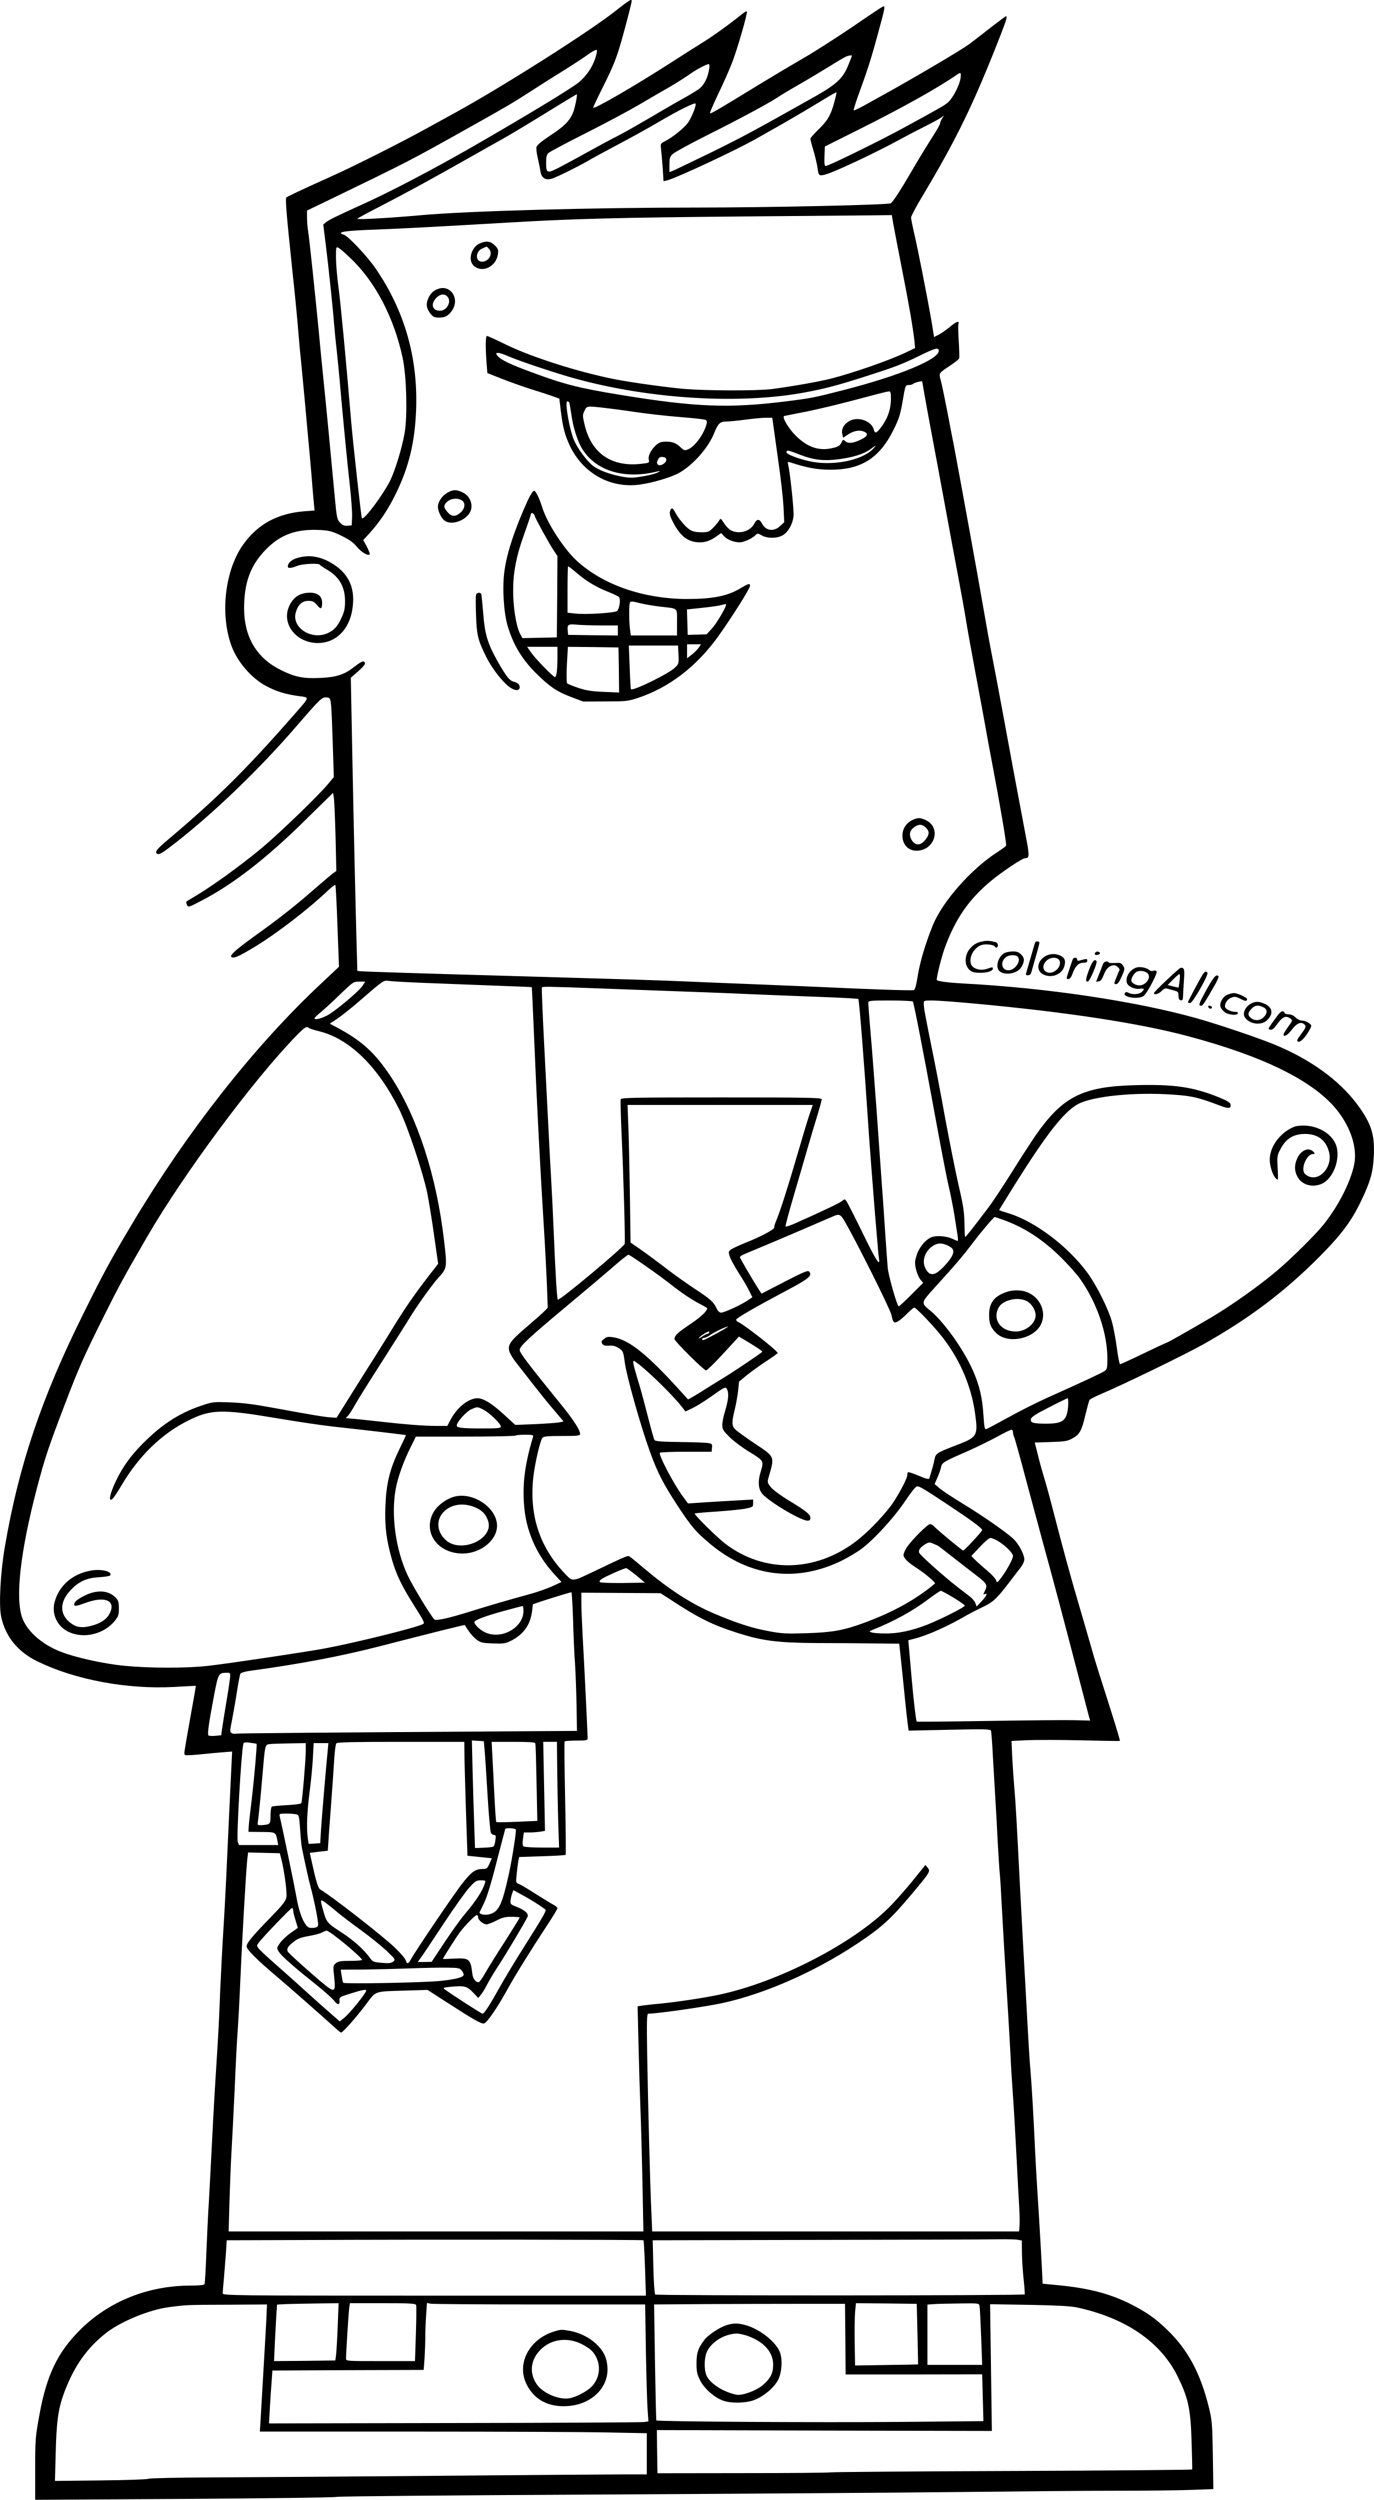<?xml version="1.0" encoding="UTF-8"?>
<svg xmlns="http://www.w3.org/2000/svg" version="1.0" viewBox="0 0 1091.829 1986.075" preserveAspectRatio="xMidYMid meet">
  <g transform="translate(-454.029,1992.9) scale(0.1,-0.1)" fill="#000000" stroke="none">
    <path d="M9435 19845 c-203 -162 -896 -602 -1275 -810 -58 -32 -172 -95 -255 -140 -174 -96 -553 -287 -705 -355 -283 -128 -376 -172 -384 -180 -10 -10 1 -138 49 -595 19 -176 39 -383 45 -460 6 -77 15 -180 21 -230 5 -49 18 -187 29 -305 10 -118 24 -262 29 -320 6 -58 17 -188 26 -290 8 -102 17 -208 20 -236 l5 -51 -80 -6 c-214 -17 -371 -102 -487 -264 -146 -205 -186 -556 -92 -809 48 -127 160 -256 277 -317 80 -42 145 -62 252 -78 94 -13 97 1 -36 -152 -378 -431 -604 -656 -995 -986 -94 -79 -112 -102 -89 -116 14 -9 44 9 140 84 308 239 679 596 971 936 185 214 199 227 235 223 28 -3 29 -6 36 -68 3 -36 9 -177 13 -315 l8 -250 -46 -55 c-75 -91 -393 -398 -532 -513 -71 -60 -200 -158 -286 -220 -133 -94 -191 -132 -299 -195 -11 -7 -12 -14 -4 -32 10 -22 10 -22 119 35 247 128 516 337 816 633 l226 222 7 -46 c3 -26 9 -166 13 -311 l6 -264 -24 -17 c-13 -9 -76 -62 -139 -117 -154 -135 -285 -239 -471 -372 -165 -119 -218 -166 -199 -178 20 -12 55 3 189 84 173 105 430 303 583 450 26 24 50 42 53 39 3 -3 11 -151 17 -328 l12 -322 -134 -126 c-533 -497 -1072 -1181 -1510 -1917 -170 -285 -222 -380 -383 -705 -335 -671 -518 -1215 -628 -1860 -36 -208 -49 -467 -29 -558 34 -157 133 -278 290 -354 298 -145 710 -222 1082 -202 95 5 174 10 174 9 1 0 -6 -45 -16 -100 -23 -124 -70 -392 -74 -423 -2 -12 0 -25 5 -27 4 -3 57 -1 116 5 59 6 142 14 183 17 l75 6 -12 -249 c-7 -137 -19 -406 -28 -599 -8 -192 -22 -451 -30 -575 -8 -124 -19 -340 -25 -480 -5 -140 -14 -329 -20 -420 -21 -331 -30 -481 -45 -780 -8 -168 -20 -381 -25 -475 -6 -93 -15 -277 -20 -407 -5 -131 -11 -242 -15 -248 -3 -6 -50 -10 -108 -10 -339 0 -650 -124 -878 -350 -179 -177 -267 -359 -324 -669 -34 -186 -35 -200 -35 -437 l0 -246 1188 7 c653 4 1194 11 1204 16 9 5 954 13 2100 19 1145 6 2439 15 2873 20 435 5 986 10 1226 10 240 0 511 3 603 7 l168 6 -4 271 c-4 249 -7 279 -31 376 -66 271 -167 459 -329 616 -97 94 -167 143 -295 208 -165 82 -329 125 -573 149 l-125 12 -2 55 c-4 93 -23 433 -39 675 -8 127 -16 271 -18 320 -12 261 -26 504 -35 615 -10 114 -17 231 -42 695 -5 88 -13 232 -18 320 -5 88 -16 297 -25 465 -26 519 -36 691 -46 800 -5 58 -12 164 -16 236 l-6 131 124 6 c68 3 260 3 428 -1 168 -4 307 -6 309 -5 3 2 -26 99 -63 216 -120 376 -134 420 -161 517 -15 52 -56 192 -90 310 -75 253 -134 470 -205 745 -28 110 -64 243 -80 295 -16 52 -40 138 -53 192 l-24 96 126 4 c106 3 133 7 168 26 62 32 78 61 107 185 15 61 30 117 34 123 4 7 52 31 106 54 170 72 655 308 796 387 368 207 646 417 925 697 171 172 254 282 330 441 74 154 96 229 102 359 9 170 -21 262 -132 411 -145 194 -375 360 -665 478 -127 52 -455 163 -615 207 -482 135 -1193 241 -1850 275 -112 6 -201 17 -210 27 -7 7 33 171 60 248 85 236 191 391 371 541 85 70 247 179 268 179 39 1 39 13 2 206 -85 450 -111 590 -176 944 -38 206 -78 418 -89 471 -11 54 -41 218 -66 365 -42 245 -188 1046 -234 1289 -11 55 -36 183 -55 285 -20 102 -42 208 -50 237 -16 60 -20 54 80 121 34 23 64 47 66 54 3 7 1 67 -3 133 -4 66 -6 127 -3 137 9 32 -12 26 -66 -19 -29 -24 -70 -53 -90 -63 l-37 -19 -20 122 c-32 186 -111 589 -139 705 -13 57 -24 112 -24 123 0 10 41 88 91 171 275 460 406 731 620 1278 47 121 56 150 43 150 -3 0 -53 -37 -111 -82 -58 -46 -139 -108 -181 -140 -67 -49 -440 -269 -692 -408 -47 -26 -116 -64 -153 -85 -37 -20 -70 -35 -73 -33 -2 3 12 50 31 104 77 210 108 306 160 499 59 215 62 230 41 222 -8 -3 -119 -77 -247 -165 -129 -87 -299 -196 -379 -242 -80 -46 -226 -133 -325 -193 -371 -227 -420 -256 -423 -247 -2 4 27 71 63 147 37 76 87 188 111 249 43 110 128 404 119 413 -3 2 -22 -9 -43 -26 -97 -78 -220 -167 -299 -216 -49 -30 -167 -105 -263 -167 -288 -185 -605 -369 -616 -357 -2 2 37 84 86 182 73 147 98 209 136 340 42 149 84 310 84 328 0 17 -22 3 -125 -78z m-165 -381 c-26 -75 -70 -138 -130 -189 -61 -50 -428 -272 -845 -512 -310 -178 -659 -361 -875 -458 -203 -92 -265 -122 -288 -141 l-23 -19 20 -160 c22 -178 57 -507 66 -630 4 -44 12 -134 20 -200 7 -66 18 -176 24 -245 22 -254 62 -670 82 -846 11 -99 19 -209 17 -245 l-3 -64 -32 -3 c-24 -2 -39 3 -57 21 -27 27 -30 38 -46 212 -26 281 -71 754 -90 935 -11 107 -27 269 -35 360 -26 270 -76 751 -86 810 -5 30 -9 80 -9 110 l0 56 168 81 c645 312 643 311 1137 588 282 158 328 185 466 274 64 42 186 119 270 171 83 52 174 112 202 133 28 20 55 33 59 29 5 -5 -1 -35 -12 -68z m2040 22 c0 -2 -13 -37 -30 -77 -42 -103 -93 -150 -264 -247 -470 -265 -586 -327 -816 -440 -140 -68 -274 -132 -297 -143 l-43 -18 0 60 c0 52 3 63 27 85 15 14 138 81 273 149 266 133 493 256 562 302 23 16 97 60 163 98 66 37 173 102 239 142 65 41 128 78 140 83 23 9 46 12 46 6z m-1135 -108 c-10 -64 -38 -120 -73 -150 -17 -14 -71 -47 -119 -74 -48 -26 -170 -96 -270 -156 -101 -59 -222 -128 -270 -152 -49 -24 -151 -80 -229 -123 -77 -43 -179 -98 -227 -123 -101 -52 -107 -50 -107 41 0 42 5 60 19 73 10 9 141 79 292 155 151 76 342 178 424 226 83 49 191 112 241 140 50 29 120 73 156 98 59 43 141 86 161 87 5 0 6 -19 2 -42z m1998 -70 c-6 -50 -56 -150 -94 -187 -26 -26 -52 -41 -379 -219 -189 -102 -577 -292 -598 -292 -10 0 -12 19 -10 78 l3 77 260 130 c359 179 640 337 787 439 33 23 37 20 31 -26z m-1004 -194 c-27 -101 -53 -145 -128 -217 -34 -33 -61 -64 -61 -71 0 -7 11 -50 25 -95 13 -46 27 -105 31 -131 9 -70 12 -72 71 -55 72 21 366 159 551 258 86 47 200 106 252 132 52 26 104 55 115 64 19 16 19 16 2 -11 -9 -15 -17 -34 -17 -41 0 -8 -33 -65 -74 -128 -40 -63 -108 -175 -151 -249 -83 -144 -145 -239 -166 -256 -17 -13 -976 -34 -1534 -34 -837 0 -1827 -27 -2202 -61 -249 -22 -503 -37 -503 -28 0 3 73 43 163 89 199 102 424 225 707 385 118 67 246 139 284 160 38 21 186 109 327 196 142 88 260 159 262 159 8 0 -14 -109 -29 -146 -28 -66 -69 -108 -179 -180 -68 -45 -107 -77 -111 -92 -4 -12 1 -53 10 -90 8 -37 18 -84 21 -105 8 -53 41 -73 92 -57 45 15 206 95 284 140 30 18 133 74 229 125 96 50 246 133 333 184 160 94 285 156 294 147 9 -9 -27 -103 -57 -148 -28 -42 -122 -119 -189 -153 -33 -17 -33 -18 -27 -68 3 -29 9 -96 13 -150 l6 -98 26 6 c73 18 545 238 711 332 226 127 351 200 490 284 79 49 146 87 147 85 2 -2 -6 -39 -18 -82z m470 -966 c7 -40 38 -197 67 -348 56 -281 90 -481 101 -581 l5 -55 -68 -33 c-136 -65 -420 -164 -600 -210 -92 -24 -322 -64 -469 -83 -118 -15 -510 -14 -698 1 -137 12 -420 51 -552 77 -288 57 -653 173 -862 274 -79 39 -148 70 -153 70 -11 0 -13 -78 -4 -206 l7 -89 111 -44 c61 -24 167 -62 236 -84 69 -21 147 -47 175 -57 l50 -18 11 -93 c15 -127 31 -191 69 -274 103 -224 323 -349 560 -316 106 15 250 58 312 93 110 62 230 197 277 313 32 80 48 95 98 95 24 0 93 7 153 15 61 8 133 15 161 15 l51 0 6 -42 c3 -24 21 -153 40 -288 20 -135 39 -302 43 -372 l6 -128 -32 -30 c-51 -48 -115 -39 -145 20 -20 38 -40 38 -60 0 -32 -63 -120 -88 -186 -55 -16 9 -41 34 -56 58 -24 38 -27 40 -37 22 -6 -11 -27 -37 -47 -57 -34 -35 -41 -38 -95 -38 -40 0 -69 6 -90 19 -35 21 -93 90 -118 139 -20 39 -33 41 -42 7 -5 -19 3 -44 26 -88 59 -112 120 -157 213 -157 44 0 81 13 130 47 l38 27 25 -27 c24 -26 78 -47 122 -47 31 0 92 27 120 52 22 22 23 22 54 4 43 -26 124 -26 168 0 43 25 79 88 86 151 5 42 -27 347 -43 412 -5 22 -4 23 18 16 137 -44 210 -57 314 -58 245 -2 394 91 505 316 43 86 54 121 71 217 24 141 23 140 52 140 13 0 27 4 33 9 5 5 23 12 40 16 l32 6 17 -98 c9 -54 37 -204 61 -333 25 -129 71 -383 105 -565 33 -181 80 -433 104 -560 24 -126 51 -277 60 -335 9 -58 45 -258 80 -445 35 -187 69 -369 75 -405 6 -36 26 -146 45 -245 72 -378 126 -695 120 -705 -4 -6 -32 -27 -63 -47 -211 -134 -441 -394 -519 -585 -58 -143 -102 -291 -119 -397 -12 -77 -22 -115 -32 -118 -13 -6 -332 5 -802 27 -113 5 -331 14 -485 20 -154 6 -386 15 -515 21 -231 10 -426 16 -1435 45 -681 19 -1113 33 -1153 36 l-32 3 -5 175 c-8 275 -24 973 -36 1589 l-11 565 56 49 c31 27 56 55 56 62 0 30 -23 24 -79 -20 -82 -65 -144 -86 -271 -92 -136 -7 -204 6 -317 62 -193 95 -293 263 -293 491 0 204 51 343 173 467 117 120 243 165 433 155 70 -4 94 -10 166 -45 62 -30 94 -52 122 -86 36 -44 90 -77 104 -63 3 4 -7 31 -22 61 l-29 53 53 58 c79 88 145 186 205 309 105 214 152 409 162 670 15 413 -92 785 -320 1118 -67 99 -219 260 -254 271 -66 21 2 32 252 41 175 6 568 27 1060 56 511 30 858 39 1835 48 481 4 950 8 1041 9 l166 2 12 -72z m-4318 -266 c200 -188 350 -474 419 -797 31 -146 39 -454 16 -594 -20 -118 -76 -301 -116 -382 -60 -118 -208 -315 -224 -298 -5 5 -72 611 -86 779 -38 455 -84 946 -101 1064 -10 77 -19 180 -19 228 0 86 1 88 20 78 12 -6 53 -41 91 -78z m4679 -741 c0 -68 -319 -199 -752 -310 -236 -61 -262 -66 -463 -91 -447 -56 -717 -46 -1305 50 -343 56 -456 85 -722 184 -163 60 -235 95 -262 125 -33 36 4 35 90 -3 87 -38 394 -140 544 -180 594 -160 1295 -200 1805 -105 154 28 271 59 485 128 229 73 285 94 430 165 125 61 150 67 150 37z m-380 -379 c0 -78 -22 -147 -67 -212 -44 -62 -60 -71 -68 -37 -19 76 -135 113 -205 65 -39 -27 -56 -63 -46 -101 l6 -26 36 24 c44 30 91 40 127 26 42 -16 33 -39 -25 -66 -61 -29 -100 -32 -122 -10 -14 14 -17 13 -30 -14 -12 -23 -26 -32 -67 -41 -109 -27 -201 4 -296 98 -56 55 -112 150 -91 156 7 2 66 13 131 26 127 24 301 66 537 129 80 22 153 40 163 40 14 1 17 -8 17 -57z m-2556 -30 c2 -4 9 -46 16 -92 13 -103 51 -222 89 -281 112 -176 342 -242 606 -173 13 3 11 0 -7 -10 -14 -9 -67 -23 -116 -31 -72 -13 -104 -14 -158 -5 -97 16 -196 52 -244 90 -47 37 -121 137 -148 201 -37 85 -75 309 -54 309 6 0 13 -4 16 -8z m266 -42 c47 -5 162 -20 255 -34 94 -14 253 -32 355 -40 102 -8 193 -18 203 -22 14 -5 17 -13 12 -33 -19 -78 -92 -179 -145 -201 -28 -12 -33 -11 -58 12 -40 38 -66 48 -119 48 -39 0 -54 -5 -80 -28 -41 -38 -65 -86 -57 -116 5 -23 3 -25 -51 -31 -243 -31 -407 81 -460 313 -16 68 -16 75 0 107 18 39 17 39 145 25z m2145 -330 c-88 -91 -326 -136 -505 -95 -96 22 -180 55 -180 71 0 20 10 18 108 -20 105 -41 188 -51 304 -36 114 14 205 43 254 79 50 38 55 38 19 1z m-1640 -85 c0 -26 -50 -54 -66 -38 -10 10 -10 18 -1 38 10 21 18 26 40 23 19 -2 27 -9 27 -23z m-1930 -4155 c127 -5 372 -14 545 -21 173 -6 316 -12 316 -13 1 -1 9 -174 18 -386 24 -576 45 -976 75 -1470 11 -173 23 -400 27 -503 l7 -188 -24 -25 c-13 -14 -75 -69 -137 -122 -137 -116 -159 -148 -144 -200 6 -21 33 -64 60 -97 26 -33 84 -107 129 -165 45 -58 117 -148 162 -200 l80 -95 -37 -7 c-20 -4 -107 -10 -192 -14 l-155 -6 -92 84 c-97 89 -162 128 -209 128 -72 -1 -162 -74 -214 -172 l-25 -48 -90 0 c-98 0 -248 12 -450 35 -71 8 -161 17 -198 21 l-69 6 20 21 c10 12 34 49 52 82 18 33 119 195 225 360 105 165 202 318 215 340 50 84 177 261 222 310 71 78 72 81 48 289 -59 522 -214 996 -430 1320 -121 180 -221 272 -408 374 l-71 38 62 41 c34 23 113 86 175 140 194 168 191 166 237 158 22 -3 144 -10 270 -15z m-483 -22 c-21 -35 -172 -165 -257 -222 -49 -33 -125 -56 -125 -38 0 5 21 27 48 48 26 21 95 84 153 141 105 101 108 103 154 103 l47 0 -20 -32z m1908 -23 c824 -30 961 -35 1180 -45 124 -5 365 -15 535 -21 171 -6 313 -14 316 -17 7 -8 49 -544 79 -1002 11 -169 36 -490 55 -725 8 -99 18 -209 21 -245 2 -36 7 -77 9 -92 11 -67 -24 -13 -130 205 -62 127 -120 241 -128 252 -14 18 -16 19 -34 3 -16 -15 -155 -81 -366 -175 -43 -19 -81 -32 -84 -29 -4 3 27 117 67 253 40 137 90 307 110 378 21 72 54 183 74 248 20 65 36 125 36 132 0 13 -114 15 -795 15 -699 0 -796 -2 -802 -15 -3 -9 0 -127 6 -263 17 -371 31 -870 25 -886 -12 -30 -519 -454 -531 -443 -7 8 -19 203 -33 547 -6 146 -15 330 -20 410 -5 80 -14 248 -20 375 -6 126 -22 435 -35 685 -13 250 -21 458 -19 462 7 10 19 10 484 -7z m2464 -103 c9 -15 82 -392 171 -877 47 -258 98 -526 115 -595 16 -69 36 -172 45 -230 9 -58 20 -126 24 -152 4 -27 5 -48 1 -48 -4 0 -21 7 -38 15 -44 22 -123 30 -165 16 -49 -17 -102 -79 -123 -145 -15 -48 -16 -62 -5 -111 7 -31 23 -67 35 -82 l22 -26 -93 -93 c-51 -52 -97 -94 -101 -94 -13 0 -84 250 -88 310 -3 30 -11 156 -20 280 -8 124 -19 286 -25 360 -41 587 -51 719 -65 900 -8 113 -22 281 -30 373 -8 92 -14 177 -14 187 0 19 8 20 174 20 96 0 177 -4 180 -8z m496 -17 c727 -67 1302 -155 1685 -257 611 -162 1009 -360 1192 -592 110 -140 160 -301 134 -429 -28 -138 -122 -323 -239 -472 -65 -82 -251 -267 -372 -370 -139 -118 -361 -276 -523 -372 -180 -106 -351 -203 -359 -203 -3 0 -85 -38 -182 -85 -97 -47 -181 -85 -185 -85 -5 0 -16 56 -25 124 -9 68 -26 160 -37 203 -26 102 -122 297 -198 400 -155 211 -418 409 -628 473 -40 12 -73 23 -73 25 0 2 55 90 121 197 253 403 388 577 500 642 115 66 463 101 774 77 141 -10 193 -23 359 -86 71 -27 91 -24 84 11 -2 13 -31 30 -95 56 -205 82 -356 104 -668 95 -414 -11 -572 -92 -787 -401 -38 -56 -124 -189 -191 -296 -67 -107 -151 -234 -187 -281 -121 -160 -175 -228 -180 -228 -3 -1 -5 47 -6 107 -1 89 -8 140 -47 307 -25 110 -73 351 -107 535 -33 184 -79 425 -102 535 -55 273 -67 335 -67 368 -1 27 -1 27 69 27 39 0 192 -11 340 -25z m-5294 -194 c5 -4 41 -16 79 -25 243 -59 471 -283 640 -626 66 -135 187 -498 220 -658 13 -64 38 -217 55 -340 l32 -224 -74 -95 c-113 -147 -182 -246 -273 -393 -45 -74 -118 -191 -161 -259 -44 -69 -129 -204 -189 -300 l-110 -176 -50 3 c-53 4 -139 18 -460 77 -139 26 -241 39 -335 42 -132 5 -137 5 -230 -26 -186 -63 -331 -160 -493 -330 -92 -97 -157 -197 -208 -319 -31 -75 -33 -116 -5 -92 8 6 42 57 75 113 135 228 316 404 522 507 183 93 269 95 704 22 165 -28 368 -58 450 -67 216 -23 579 -66 581 -68 1 -1 -22 -51 -52 -112 -76 -156 -105 -274 -111 -455 -6 -159 7 -264 52 -422 34 -119 78 -210 174 -362 83 -131 87 -141 73 -150 -43 -26 -538 -149 -787 -195 -151 -28 -739 -116 -910 -136 -175 -21 -474 -21 -685 0 -163 17 -381 65 -500 112 -145 57 -261 159 -301 263 -60 155 -18 531 116 1040 61 232 88 314 220 660 115 301 151 381 310 700 124 248 156 307 343 630 291 502 848 1253 1190 1603 66 67 79 75 98 58z m3978 -683 c-14 -40 -59 -189 -100 -331 -73 -250 -134 -442 -167 -520 -9 -21 -16 -44 -14 -50 3 -15 -111 -76 -232 -123 -51 -21 -103 -45 -114 -54 -18 -15 -19 -20 -7 -56 7 -21 37 -76 66 -122 30 -46 68 -109 84 -142 l29 -58 -47 -31 c-59 -37 -178 -91 -202 -91 -12 0 -25 13 -35 33 -26 54 -46 72 -175 157 -68 45 -179 124 -245 176 -67 51 -154 115 -193 142 l-71 49 -5 359 c-3 197 -8 443 -12 547 l-7 187 736 0 736 0 -25 -72z m276 -848 c91 -155 367 -707 375 -751 11 -57 19 -66 50 -49 15 8 48 36 73 62 26 26 52 48 58 48 12 0 119 -110 195 -200 155 -185 257 -412 288 -643 24 -177 18 -187 -154 -252 -151 -58 -161 -65 -169 -112 -6 -32 -16 -69 -41 -150 -3 -9 -28 -3 -84 21 -44 19 -82 31 -85 28 -4 -3 -6 -13 -6 -23 0 -29 -82 -180 -135 -250 -77 -99 -191 -215 -278 -280 -322 -242 -725 -249 -1032 -16 -66 50 -252 234 -244 241 2 3 83 10 179 16 96 7 200 17 230 24 52 11 55 13 55 41 l0 30 -60 -3 c-33 -2 -149 -9 -259 -15 l-199 -13 -37 51 c-73 97 -200 338 -186 352 4 4 98 8 209 8 l202 0 3 32 c3 29 0 32 -30 37 -18 3 -120 7 -226 8 -147 2 -195 6 -201 16 -5 8 -30 98 -56 200 -26 103 -60 228 -76 277 -38 126 -45 160 -28 150 69 -40 296 -259 375 -360 l31 -40 54 25 c29 14 93 53 141 87 127 90 126 89 139 56 12 -32 6 -82 -21 -172 -11 -35 -20 -81 -20 -103 0 -35 7 -46 58 -97 31 -31 103 -85 160 -119 113 -70 113 -70 87 -156 -23 -75 -20 -133 10 -172 28 -37 155 -123 260 -177 92 -47 125 -52 125 -18 0 28 -32 54 -164 134 -70 42 -132 88 -150 110 -28 35 -29 41 -19 75 50 174 54 163 -109 272 -70 47 -139 97 -153 110 -31 29 -32 57 -5 164 10 44 22 110 26 148 l7 70 58 48 c33 27 102 77 154 111 52 34 95 65 95 68 0 18 -273 231 -316 248 -8 3 -14 10 -14 17 0 12 154 101 405 234 176 93 205 118 173 150 -9 9 -53 -10 -194 -83 l-182 -94 -17 25 c-48 74 -155 256 -155 265 0 5 17 17 38 25 129 54 285 119 482 204 124 54 232 100 240 103 29 11 44 2 70 -43z m1251 11 c172 -59 325 -158 474 -306 56 -55 123 -131 149 -168 134 -190 216 -431 216 -632 0 -73 -3 -86 -21 -98 -20 -15 -171 -85 -454 -212 -82 -37 -222 -107 -310 -156 -88 -48 -167 -91 -176 -94 -14 -5 -17 9 -24 112 -9 139 -31 234 -83 352 -73 166 -227 383 -336 474 -79 65 -79 63 26 180 160 175 231 258 313 367 66 87 162 200 170 200 1 0 26 -8 56 -19z m-438 -204 c51 -22 62 -41 46 -79 -16 -40 -93 -125 -131 -144 -35 -18 -61 -6 -83 36 -31 59 -7 135 55 178 38 25 67 28 113 9z m-2387 -170 c72 -50 160 -115 195 -143 84 -66 171 -125 237 -158 28 -14 52 -29 52 -32 0 -22 -54 -72 -140 -129 -94 -63 -120 -88 -120 -115 0 -17 235 -250 251 -249 8 0 70 61 138 135 l123 134 47 -28 c97 -58 140 -87 138 -93 -3 -8 -238 -166 -317 -213 -36 -22 -87 -54 -115 -71 -27 -18 -74 -47 -103 -64 l-54 -31 -56 62 c-270 299 -415 415 -542 433 -37 5 -50 3 -70 -14 -21 -16 -23 -23 -14 -38 9 -14 22 -17 54 -15 29 2 52 -4 76 -19 35 -21 38 -29 49 -114 14 -107 124 -499 199 -707 60 -167 107 -258 220 -431 116 -175 143 -206 263 -307 314 -262 691 -307 1053 -125 47 24 112 63 146 88 103 78 262 252 347 380 49 73 85 117 95 117 21 0 53 -19 243 -145 183 -121 274 -188 274 -202 0 -11 -141 -163 -151 -163 -8 0 -205 163 -228 189 -11 11 -26 21 -35 21 -20 0 -147 -128 -185 -185 -14 -22 -26 -49 -26 -60 0 -25 34 -59 112 -109 63 -41 146 -112 138 -118 -149 -126 -336 -230 -570 -315 -158 -58 -245 -73 -450 -80 -166 -5 -198 -3 -305 17 -132 25 -253 64 -427 138 -181 77 -352 186 -552 354 -54 46 -106 89 -117 96 -20 15 -2 23 -291 -115 -174 -83 -167 -82 -229 -16 -203 212 -285 468 -250 772 14 114 54 285 72 307 9 11 45 14 155 14 131 0 144 2 144 18 0 28 -53 110 -135 212 -284 350 -345 431 -345 454 0 29 73 97 370 345 162 135 337 283 389 329 52 45 99 82 105 82 6 0 70 -42 142 -93z m559 -532 c-105 -57 -115 -61 -115 -45 0 6 7 10 16 10 9 0 29 9 44 20 32 23 130 70 145 70 6 0 -35 -25 -90 -55z m-60 5 c-3 -5 -11 -10 -17 -10 -5 0 -24 -10 -41 -22 -17 -12 -27 -16 -23 -9 9 14 66 51 79 51 5 0 5 -4 2 -10z m2853 -585 c-10 -113 -40 -137 -174 -137 -103 0 -126 7 -122 35 2 17 35 39 143 94 77 40 144 72 149 73 5 0 6 -29 4 -65z m-4646 -26 c48 -25 138 -111 138 -134 0 -13 -21 -15 -152 -15 -160 0 -198 5 -198 24 1 27 74 109 113 127 52 23 49 23 99 -2z m4208 -180 c0 -11 4 -28 9 -37 5 -9 48 -163 95 -342 48 -179 109 -406 136 -505 71 -256 166 -615 270 -1015 49 -190 93 -355 96 -368 l7 -23 -124 3 c-68 2 -377 -1 -687 -6 -309 -5 -564 -7 -567 -5 -6 7 -24 159 -40 339 -8 96 -18 205 -21 241 l-6 66 46 12 c106 26 270 100 426 191 25 14 77 41 115 59 84 39 115 67 209 190 39 51 83 109 99 129 15 19 27 47 27 61 0 40 -44 122 -86 163 -58 54 -240 181 -404 281 -80 49 -163 103 -184 122 l-39 33 23 53 c13 30 26 68 29 84 7 34 23 43 216 127 66 29 167 79 225 110 58 32 111 58 118 58 6 0 12 -9 12 -21z m-3814 -36 c-70 -233 -89 -402 -66 -593 23 -183 105 -357 235 -498 l57 -62 -73 -34 c-41 -18 -119 -46 -174 -61 -156 -42 -360 -102 -470 -137 -173 -54 -278 -78 -292 -66 -24 19 -173 265 -213 350 -95 204 -133 473 -96 683 17 96 61 219 119 335 l42 85 392 0 c215 0 395 4 399 8 4 4 38 7 76 7 61 0 69 -2 64 -17z m3697 -829 c60 -37 117 -95 117 -118 0 -23 -50 -114 -95 -174 -31 -39 -33 -41 -39 -19 -3 12 -36 48 -73 79 -37 31 -81 70 -96 86 l-28 29 67 71 c38 41 74 72 85 72 11 0 38 -12 62 -26z m-469 -43 c6 -4 57 -44 112 -87 56 -43 138 -107 183 -142 85 -65 91 -77 66 -126 -13 -25 -13 -27 0 -22 26 10 16 -13 -24 -57 l-40 -42 -10 27 c-5 14 -25 38 -43 52 -18 14 -61 47 -95 73 -110 85 -303 257 -309 276 -7 21 10 43 50 68 27 16 33 16 64 3 20 -8 40 -18 46 -23z m-2408 -228 l69 -58 -174 -3 c-99 -1 -179 2 -184 7 -6 6 1 16 16 26 31 20 177 85 193 85 5 0 41 -26 80 -57z m2519 -176 c49 -30 90 -58 92 -64 4 -11 -185 -107 -301 -153 -121 -47 -228 -70 -331 -69 -49 0 -99 4 -110 9 -19 7 -19 8 5 18 178 71 326 153 455 251 44 33 85 60 91 61 6 0 51 -24 99 -53z m-3021 -174 c3 -119 10 -280 16 -357 5 -78 10 -228 12 -335 l3 -194 -455 -3 c-1576 -10 -2247 -16 -2260 -19 -8 -3 -22 0 -30 5 -13 8 -13 19 2 92 9 46 27 146 39 223 12 77 25 147 29 155 5 10 36 19 96 27 381 52 708 114 1014 193 396 102 672 171 674 168 30 -52 63 -92 92 -115 34 -25 46 -28 131 -31 78 -3 99 -1 136 17 104 50 161 128 175 236 l7 58 55 19 c52 18 238 75 251 77 3 1 9 -97 13 -216z m793 145 c206 -135 315 -189 509 -251 199 -64 321 -80 629 -82 149 0 358 -2 465 -3 l196 -2 12 -112 c7 -62 21 -203 32 -313 11 -110 23 -215 26 -233 l5 -33 324 7 c274 6 325 5 330 -7 3 -8 10 -99 15 -204 6 -104 15 -257 20 -340 5 -82 14 -239 19 -349 6 -109 13 -219 16 -245 3 -25 10 -134 15 -241 6 -107 15 -267 20 -355 26 -419 42 -684 50 -840 4 -93 13 -235 19 -315 6 -80 18 -287 27 -460 9 -173 19 -367 23 -430 4 -63 5 -134 3 -157 l-4 -43 -1458 0 -1457 0 -7 162 c-10 211 -26 838 -33 1246 -4 265 -3 322 9 322 77 1 460 56 596 86 330 73 721 245 1045 458 210 138 284 205 457 412 143 171 145 175 122 204 l-18 22 -99 -123 c-55 -68 -142 -167 -195 -219 -291 -288 -878 -589 -1341 -688 -120 -26 -333 -58 -474 -72 -60 -5 -125 -13 -144 -16 l-34 -5 7 -302 c4 -166 11 -403 16 -527 5 -124 12 -390 16 -592 l7 -368 -1648 0 -1648 0 7 243 c4 133 11 310 16 392 5 83 16 305 25 495 8 190 19 406 25 480 5 74 12 198 15 275 17 399 50 983 61 1078 l6 48 126 -3 126 -3 12 -47 c24 -97 47 -266 40 -303 -6 -31 -30 -62 -125 -159 -150 -155 -191 -204 -191 -232 0 -24 85 -108 240 -239 78 -65 382 -333 480 -422 14 -13 28 -23 31 -23 13 0 125 127 196 222 85 113 59 104 325 112 l166 5 144 -93 c213 -138 281 -177 303 -174 23 3 104 120 184 265 60 110 193 324 318 514 46 69 83 131 83 137 0 6 -15 19 -32 28 -18 9 -81 48 -140 85 -59 38 -119 74 -133 79 -26 10 -26 11 -19 80 4 39 10 85 13 103 l7 32 182 6 c100 3 184 8 187 11 3 2 1 205 -4 449 -5 244 -7 447 -4 452 2 4 44 7 94 7 78 0 89 2 89 18 0 31 -29 634 -40 817 -5 99 -10 216 -10 260 l0 80 314 -2 315 -2 98 -63z m-1187 -78 c0 -134 -178 -232 -307 -169 -40 19 -83 61 -83 80 0 16 82 47 230 88 80 21 148 40 153 40 4 1 7 -17 7 -39z m-2330 -514 c0 -14 -13 -103 -29 -198 -16 -95 -32 -196 -36 -225 l-7 -51 -46 -4 c-26 -3 -51 -1 -55 3 -10 8 2 95 44 317 34 177 36 180 102 181 22 1 27 -3 27 -23z m2022 -601 c4 -44 14 -203 23 -354 9 -151 21 -283 26 -293 5 -10 17 -18 26 -18 13 0 15 -8 10 -41 -3 -23 -9 -45 -14 -50 -4 -4 -39 -9 -78 -10 l-70 -3 -6 175 c-4 96 -9 288 -13 427 l-6 253 48 -3 47 -3 7 -80z m-1813 59 c5 -5 -18 -273 -41 -464 -12 -96 -22 -188 -22 -205 l-1 -30 104 -1 c113 -1 113 -1 125 -66 l7 -38 -156 0 -155 0 -10 25 c-12 33 28 726 45 782 3 9 18 11 52 6 26 -3 50 -7 52 -9z m1652 -81 c0 -54 6 -258 12 -453 l12 -355 97 -10 97 -10 -19 -42 c-17 -39 -22 -43 -55 -43 -55 0 -87 -22 -154 -106 -62 -76 -383 -551 -415 -611 -20 -39 -33 -42 -42 -8 -3 13 -43 59 -88 102 -98 94 -512 416 -591 460 -16 9 -33 63 -65 210 l-18 81 72 9 71 8 3 45 c1 25 11 162 22 305 11 143 22 312 26 375 4 63 11 121 17 128 7 9 122 12 513 12 l504 0 1 -97z m563 85 c3 -7 7 -149 10 -314 l6 -302 -160 -7 c-89 -4 -163 -5 -166 -2 -3 3 -9 88 -14 189 -5 100 -12 243 -16 316 l-7 132 172 0 c129 0 173 -3 175 -12z m174 -200 c1 -117 5 -306 8 -420 l7 -208 -134 0 c-74 0 -140 4 -147 9 -10 6 -11 22 -6 59 l7 52 46 0 c25 0 63 3 84 6 l38 7 -7 353 -7 354 55 0 54 0 2 -212z m-1998 138 c0 -64 -27 -391 -35 -412 -2 -7 -48 -13 -114 -17 -61 -3 -115 -8 -121 -12 -5 -3 -10 -35 -10 -70 0 -70 -1 -71 -70 -77 -21 -1 -34 2 -33 9 6 33 24 211 38 378 23 268 19 253 69 258 22 2 94 4 159 5 l117 2 0 -64z m175 12 c-12 -120 -48 -540 -54 -638 l-6 -105 -46 -3 -46 -3 -7 47 c-11 81 -6 204 13 354 11 80 23 202 27 273 l7 127 58 0 59 0 -5 -52z m-249 -514 c20 -5 22 -15 29 -117 4 -62 10 -130 15 -152 27 -134 53 -249 69 -310 30 -110 63 -280 59 -301 -2 -14 -13 -20 -39 -22 -30 -2 -41 2 -57 23 -31 39 -59 121 -77 227 -14 81 -116 573 -132 636 -5 21 -2 22 53 22 33 0 69 -3 80 -6z m1743 -120 c7 -6 -28 -229 -55 -354 -54 -246 -80 -300 -155 -320 -38 -10 -85 1 -77 18 2 4 18 36 35 72 21 42 57 157 98 320 36 140 68 260 70 267 4 11 71 8 84 -3z m-245 -426 c-18 -60 -70 -140 -157 -243 -33 -38 -106 -140 -163 -226 l-104 -157 -55 -1 -55 0 30 42 c17 23 97 144 179 268 82 124 173 251 201 282 47 51 56 57 92 57 36 0 39 -2 32 -22z m426 -172 c24 -17 48 -34 53 -37 12 -8 -5 -39 -169 -299 -72 -113 -158 -257 -193 -320 -78 -140 -123 -210 -136 -210 -9 0 -226 140 -300 193 -18 14 -13 15 57 22 100 9 121 3 169 -48 l40 -42 20 25 c12 14 34 50 49 80 15 30 55 96 88 147 64 97 224 366 235 395 9 24 -25 53 -87 77 -47 18 -51 22 -49 49 2 17 7 42 13 57 l10 27 78 -43 c42 -23 97 -56 122 -73z m-1681 7 c20 -15 61 -48 91 -74 30 -25 112 -87 181 -137 69 -50 159 -123 200 -161 72 -69 73 -71 54 -87 -16 -12 -34 -15 -90 -10 -61 5 -73 9 -90 33 -55 75 -130 143 -231 209 -117 76 -119 79 -148 183 -24 83 -22 86 33 44z m-269 -52 c0 -11 8 -46 19 -79 l18 -60 -55 -39 c-31 -21 -69 -57 -85 -79 -29 -41 -29 -42 -12 -70 20 -34 121 -123 290 -257 66 -53 133 -112 148 -131 31 -40 49 -39 45 1 -3 23 3 27 87 53 90 29 125 35 125 24 0 -20 -130 -181 -175 -217 l-35 -28 -78 68 c-43 37 -130 115 -194 173 -63 58 -169 152 -235 210 -66 58 -127 115 -137 128 -16 20 -16 24 -1 45 26 37 256 277 266 277 5 0 9 -9 9 -19z m1470 -56 c0 -21 41 -55 66 -55 12 0 48 14 79 30 46 24 69 30 121 30 35 0 64 -3 64 -6 0 -3 -51 -86 -113 -183 -63 -97 -134 -211 -158 -253 -24 -43 -49 -78 -55 -78 -24 0 -45 28 -50 65 -14 121 -24 129 -144 123 -49 -3 -90 -4 -90 -3 0 7 106 174 133 210 47 62 129 145 139 139 4 -3 8 -11 8 -19z m-1119 -162 c78 -59 192 -160 197 -175 2 -4 -39 -8 -91 -8 -78 0 -99 -3 -118 -19 -22 -18 -23 -21 -13 -111 11 -104 4 -116 -44 -84 -44 29 -320 273 -326 289 -8 23 2 40 46 75 32 26 57 36 120 47 44 7 92 20 106 28 15 8 32 14 38 15 7 0 45 -25 85 -57z m989 -261 c11 -13 17 -29 14 -36 -7 -18 -67 -33 -180 -45 -124 -14 -770 -26 -776 -15 -4 5 -9 30 -13 57 l-7 47 178 1 c99 1 265 5 369 9 105 4 237 7 293 6 96 -1 105 -3 122 -24z m1444 -2142 c2 -3 8 -103 12 -223 l7 -217 -1681 0 c-1595 0 -1682 1 -1682 18 0 9 4 64 10 122 5 58 12 149 16 202 l6 98 606 2 c1048 5 2700 3 2706 -2z m2975 4 l31 -6 1 -92 c0 -50 6 -145 13 -211 7 -66 11 -122 9 -125 -9 -10 -2926 -11 -2936 -1 -6 6 -12 102 -15 221 l-5 210 1319 3 c726 1 1371 3 1435 5 64 1 131 -1 148 -4z m-5405 -686 c-4 -101 -10 -203 -13 -228 l-6 -45 -244 -3 -243 -2 6 137 c4 76 9 177 12 225 l6 87 72 4 c39 1 149 4 244 5 l173 2 -7 -182z m623 167 c3 -9 2 -112 -2 -230 l-7 -215 -274 0 c-268 0 -274 0 -274 20 0 45 21 377 26 408 l5 32 260 0 c224 0 260 -2 266 -15z m983 5 l837 0 6 -382 c4 -210 10 -419 14 -464 l6 -83 -34 -5 c-19 -3 -697 -7 -1507 -8 l-1474 -3 7 125 c4 69 10 163 14 210 l6 85 601 3 601 2 7 92 c3 50 6 128 6 173 0 45 3 124 7 174 l6 93 30 -6 c16 -3 406 -6 867 -6z m2428 -276 l2 -280 543 0 542 1 5 -186 5 -186 -635 -6 c-669 -6 -1958 2 -1964 12 -2 3 -7 212 -11 463 l-7 458 414 3 c227 1 568 2 758 2 l345 0 3 -281z m573 41 c3 -132 5 -241 5 -241 -1 -1 -113 -3 -251 -5 l-250 -4 -3 175 c-2 96 0 208 3 248 l7 72 241 -2 242 -3 6 -240z m493 223 c3 -13 8 -123 13 -246 l8 -222 -217 0 -218 0 0 239 0 240 53 4 c28 2 121 4 204 5 151 2 153 2 157 -20z m-5668 -125 c-6 -114 -17 -299 -48 -831 l-3 -42 1230 0 c677 0 1368 -3 1538 -7 l307 -6 0 -164 0 -163 -177 0 c-98 0 -752 -5 -1453 -11 -701 -6 -1509 -12 -1795 -13 -302 -1 -526 -6 -535 -11 -8 -5 -178 -11 -379 -13 l-364 -4 6 223 c6 256 21 357 72 491 78 202 175 339 324 458 116 93 349 189 506 209 141 18 143 18 469 19 l308 2 -6 -137z m6439 114 c389 -83 669 -274 805 -552 83 -170 101 -253 109 -510 4 -121 6 -223 5 -226 -2 -3 -644 -9 -1426 -12 -783 -3 -1434 -8 -1447 -11 -14 -3 -329 -6 -700 -6 l-676 -1 -3 171 -2 172 1331 -4 1331 -3 -7 504 -7 503 308 -5 c216 -4 330 -10 379 -20z M8353 17995 c-65 -28 -95 -127 -53 -172 64 -69 183 -17 197 87 5 34 1 43 -25 70 -34 33 -67 38 -119 15z m71 -41 c37 -37 3 -104 -53 -104 -56 0 -54 81 2 105 18 8 33 14 34 15 1 0 9 -7 17 -16z M7989 17617 c-39 -26 -66 -89 -55 -130 3 -14 17 -39 30 -54 20 -24 32 -28 70 -27 37 1 53 7 76 29 110 106 4 266 -121 182z m105 -43 c38 -38 -1 -114 -58 -114 -61 0 -76 53 -29 102 30 31 64 36 87 12z M8100 16017 c-45 -24 -80 -74 -80 -115 0 -32 24 -84 49 -106 50 -45 169 -8 207 65 27 53 2 124 -54 153 -52 26 -78 27 -122 3z m116 -68 c25 -20 17 -65 -17 -93 -41 -35 -71 -33 -103 5 -29 34 -32 48 -13 71 30 38 97 47 133 17z M8734 15953 c-101 -222 -164 -410 -184 -552 -20 -131 -8 -336 24 -444 45 -152 115 -267 229 -380 105 -104 166 -145 274 -185 l98 -37 175 1 c165 0 180 2 260 28 249 83 466 250 639 491 104 145 251 378 251 399 0 23 -10 20 -76 -19 -101 -61 -217 -85 -424 -85 -345 0 -671 113 -879 306 -101 94 -232 296 -271 419 -24 78 -53 135 -66 135 -8 0 -30 -34 -50 -77z m56 -124 c0 -12 117 -225 152 -276 l28 -42 -2 -323 -3 -323 -137 -3 -137 -3 -20 39 c-30 60 -54 212 -53 342 0 144 26 275 86 440 24 69 48 137 52 153 5 22 9 25 20 16 8 -6 14 -15 14 -20z m334 -453 c76 -65 158 -114 251 -150 39 -16 76 -33 83 -40 16 -15 6 -91 -14 -111 -16 -16 -257 -31 -339 -20 l-55 6 0 185 c0 101 2 184 5 184 3 0 34 -24 69 -54z m505 -240 c31 -8 99 -19 151 -26 155 -18 140 -4 140 -125 l0 -105 -184 0 -183 0 -7 53 c-8 69 -8 202 1 210 9 10 18 9 82 -7z m681 -11 c0 -21 -76 -150 -112 -189 l-43 -47 -75 -2 -75 -2 -3 101 -3 101 113 12 c62 6 129 16 148 20 45 12 50 12 50 6z m-994 -165 l134 0 0 -40 0 -40 -197 2 -198 3 -3 28 c-6 54 2 60 70 53 33 -3 121 -6 194 -6z m775 -179 c-11 -15 -36 -40 -56 -55 l-35 -27 0 55 0 56 56 0 55 0 -20 -29z m-159 -53 c3 -71 2 -74 -29 -104 -49 -48 -333 -187 -349 -171 -2 2 -7 81 -10 175 l-7 172 196 0 195 0 4 -72z m-962 -27 c0 -95 -8 -151 -20 -151 -14 0 -153 143 -188 193 l-33 47 120 0 121 0 0 -89z m488 -95 l2 -179 -122 5 c-98 4 -139 11 -203 32 -44 15 -84 31 -88 36 -5 4 -6 72 -2 149 l8 141 201 -2 201 -3 3 -179z M6910 15498 c-44 -11 -78 -37 -82 -63 -4 -24 17 -24 77 -1 41 16 171 22 177 8 2 -4 29 -23 62 -42 94 -56 139 -137 138 -250 0 -53 -6 -83 -27 -127 -32 -71 -58 -100 -110 -124 -128 -59 -287 42 -255 162 17 62 50 94 100 94 35 0 46 -6 69 -33 31 -38 41 -34 41 19 0 50 -35 79 -96 79 -79 0 -132 -34 -165 -105 -65 -141 53 -294 227 -295 141 0 248 104 274 266 26 161 -22 277 -150 360 -94 60 -186 78 -280 52z M8323 15204 c-3 -8 -3 -81 0 -162 5 -159 15 -199 80 -330 36 -74 103 -166 159 -219 53 -51 108 -63 108 -23 0 21 -16 35 -50 44 -32 8 -58 42 -127 163 -78 140 -100 212 -113 379 -6 76 -13 145 -15 152 -6 17 -34 15 -42 -4z M11795 13416 c-45 -20 -76 -59 -82 -105 -11 -79 37 -141 109 -141 146 0 202 183 75 243 -42 20 -62 21 -102 3z m108 -68 c22 -25 22 -47 0 -78 -39 -57 -80 -65 -112 -24 -27 35 -27 75 2 101 41 38 78 38 110 1z M14825 10977 c-111 -44 -195 -158 -195 -261 0 -53 25 -128 50 -151 18 -16 18 -13 13 82 -5 91 -4 102 20 148 44 87 105 125 199 125 101 -1 164 -49 189 -143 30 -109 -63 -228 -155 -197 -18 6 -38 21 -44 34 -21 47 27 146 70 146 16 0 18 3 9 14 -37 44 -100 21 -132 -47 -24 -54 -24 -98 0 -145 33 -64 112 -90 188 -61 97 36 160 205 119 313 -32 83 -130 145 -241 152 -34 2 -73 -2 -90 -9z M5259 7450 c-144 -26 -251 -120 -285 -251 -25 -96 22 -195 115 -237 120 -55 279 -16 365 91 27 34 31 47 31 97 0 51 -4 63 -28 88 -54 56 -146 62 -242 15 -58 -29 -85 -51 -85 -70 0 -18 12 -17 93 12 151 55 238 18 191 -81 -22 -46 -66 -78 -133 -98 -73 -21 -119 -20 -160 5 -105 64 -115 168 -27 266 67 75 133 106 234 111 45 3 85 9 88 14 20 32 -72 54 -157 38z M12532 9662 c-94 -34 -132 -86 -132 -182 0 -67 14 -101 57 -143 99 -94 321 -40 363 89 39 116 -50 241 -178 250 -40 3 -73 -1 -110 -14z m167 -70 c38 -19 71 -72 71 -113 0 -65 -78 -129 -158 -129 -118 0 -187 94 -137 189 31 61 153 90 224 53z M8140 8035 c-68 -23 -134 -76 -161 -132 -76 -156 43 -316 236 -317 144 0 275 105 275 221 -1 147 -199 276 -350 228z m187 -87 c51 -24 79 -57 94 -110 37 -140 -217 -251 -336 -147 -76 67 -83 166 -14 231 62 60 163 70 256 26z M8943 1405 c-198 -61 -299 -255 -219 -418 61 -125 177 -186 332 -174 194 15 330 157 310 324 -8 71 -34 119 -91 172 -54 50 -129 87 -205 101 -65 12 -74 12 -127 -5z m218 -99 c69 -35 97 -61 120 -111 37 -80 18 -176 -48 -236 -35 -33 -118 -75 -165 -84 -84 -16 -216 40 -264 113 -67 100 -43 219 61 298 82 62 196 70 296 20z M10315 1456 c-57 -18 -148 -78 -178 -118 -50 -67 -61 -99 -62 -183 0 -68 4 -89 28 -137 33 -66 115 -139 186 -163 64 -22 179 -19 243 5 77 29 161 100 192 162 30 60 36 165 12 223 -34 80 -156 177 -265 209 -64 19 -101 19 -156 2z m161 -84 c134 -47 209 -130 208 -232 -1 -68 -20 -106 -80 -159 -53 -46 -165 -87 -212 -78 -104 21 -212 90 -238 154 -21 49 -18 146 6 192 39 78 140 137 235 140 17 0 53 -8 81 -17z M12350 12450 c-47 -9 -73 -24 -103 -59 -34 -40 -43 -100 -23 -140 21 -40 44 -51 105 -51 59 0 101 14 101 34 0 12 -6 12 -42 -1 -54 -19 -113 -4 -130 32 -25 56 26 145 91 158 35 7 89 -1 97 -14 9 -16 24 -9 24 10 0 11 -8 22 -17 24 -43 12 -70 14 -103 7z M12767 12443 c-3 -5 -19 -60 -37 -123 -18 -63 -35 -121 -37 -127 -3 -8 3 -13 15 -13 11 0 23 8 26 18 41 142 66 232 66 241 0 12 -26 15 -33 4z M12522 12357 c-50 -28 -74 -110 -41 -142 39 -39 141 -23 173 27 29 46 30 75 2 102 -19 20 -35 26 -68 26 -24 -1 -53 -6 -66 -13z m107 -31 c27 -33 -24 -106 -75 -106 -54 0 -68 64 -22 103 24 21 81 23 97 3z M13247 12364 c-14 -14 -7 -25 13 -22 12 2 21 8 21 13 0 12 -24 18 -34 9z M12840 12328 c-64 -44 -65 -118 -3 -144 66 -28 144 6 161 69 12 44 4 65 -29 82 -41 21 -91 18 -129 -7z m113 -22 c20 -20 10 -62 -21 -86 -68 -54 -139 14 -77 75 27 28 75 33 98 11z M13065 12308 c-3 -7 -16 -46 -29 -85 -23 -68 -24 -73 -7 -73 13 0 24 15 36 48 21 57 47 82 86 82 19 0 29 5 29 15 0 18 -4 18 -48 6 -25 -8 -32 -7 -32 5 0 17 -29 19 -35 2z M13196 12229 c-30 -80 -32 -99 -12 -99 15 0 78 148 70 162 -14 23 -34 0 -58 -63z M13302 12263 c-5 -16 -19 -52 -31 -81 l-21 -53 21 3 c16 2 27 17 41 54 19 49 46 74 83 74 17 0 47 -29 41 -39 -3 -4 -14 -30 -25 -59 -20 -50 -20 -52 -2 -52 13 0 26 18 45 61 25 58 26 63 10 86 -14 22 -22 24 -65 21 -27 -1 -49 0 -49 5 0 4 -9 7 -19 7 -12 0 -23 -11 -29 -27z M13575 12243 c-54 -14 -95 -76 -80 -123 9 -29 61 -53 102 -47 37 6 42 -2 15 -26 -21 -19 -74 -22 -104 -6 -16 9 -23 8 -29 -2 -21 -33 107 -53 149 -23 12 8 43 56 68 105 36 72 42 91 30 95 -8 3 -20 3 -26 -1 -6 -4 -19 0 -28 8 -20 17 -68 27 -97 20z m82 -45 c36 -30 -8 -98 -63 -98 -31 0 -64 21 -64 40 0 21 24 59 44 69 23 11 63 6 83 -11z M13813 12144 c-57 -53 -103 -100 -103 -105 0 -18 37 -8 60 16 13 14 31 23 39 21 9 -3 34 -9 56 -15 37 -10 40 -13 40 -43 0 -23 5 -34 18 -36 13 -3 17 4 18 30 0 18 4 75 7 125 7 91 4 104 -26 103 -4 0 -53 -43 -109 -96z m101 -6 c-4 -29 -7 -54 -8 -55 -1 -1 -21 3 -45 9 l-42 11 42 43 c24 24 47 44 51 44 5 0 6 -24 2 -52z M14092 12178 c-32 -55 -112 -205 -112 -212 0 -3 8 -6 18 -6 20 0 147 223 137 240 -11 17 -23 11 -43 -22z M14126 12063 c-55 -101 -63 -119 -48 -124 17 -6 23 2 120 172 17 31 29 59 25 62 -18 19 -37 -3 -97 -110z M14292 12025 c-37 -16 -64 -67 -52 -99 4 -11 19 -29 33 -39 29 -22 98 -28 104 -9 3 7 -5 12 -21 12 -32 0 -73 19 -80 36 -8 22 14 61 41 73 33 15 43 14 85 -8 34 -19 48 -18 48 1 0 12 -80 48 -105 47 -11 0 -35 -6 -53 -14z M14474 11951 c-39 -24 -60 -71 -44 -100 30 -57 129 -74 176 -30 57 52 48 106 -21 135 -46 19 -74 18 -111 -5z m100 -22 c33 -15 40 -37 21 -66 -29 -44 -85 -52 -120 -17 -21 21 -19 37 10 68 26 28 50 32 89 15z M14142 11928 c5 -15 28 -18 29 -3 0 6 -7 12 -17 13 -10 3 -15 -1 -12 -10z M14693 11862 c-85 -117 -81 -109 -55 -114 11 -2 27 11 46 37 47 67 73 79 111 51 18 -13 17 -16 -18 -64 -20 -27 -37 -55 -37 -61 0 -26 32 -7 67 39 40 53 77 66 103 35 10 -12 5 -24 -29 -70 -36 -47 -39 -56 -25 -62 18 -7 59 35 91 95 18 33 18 34 -6 53 -13 10 -36 19 -52 19 -17 0 -38 10 -53 25 -16 16 -36 25 -56 25 -16 0 -30 4 -30 9 0 5 -7 11 -15 15 -9 3 -24 -8 -42 -32z"></path>
  </g>
</svg>
